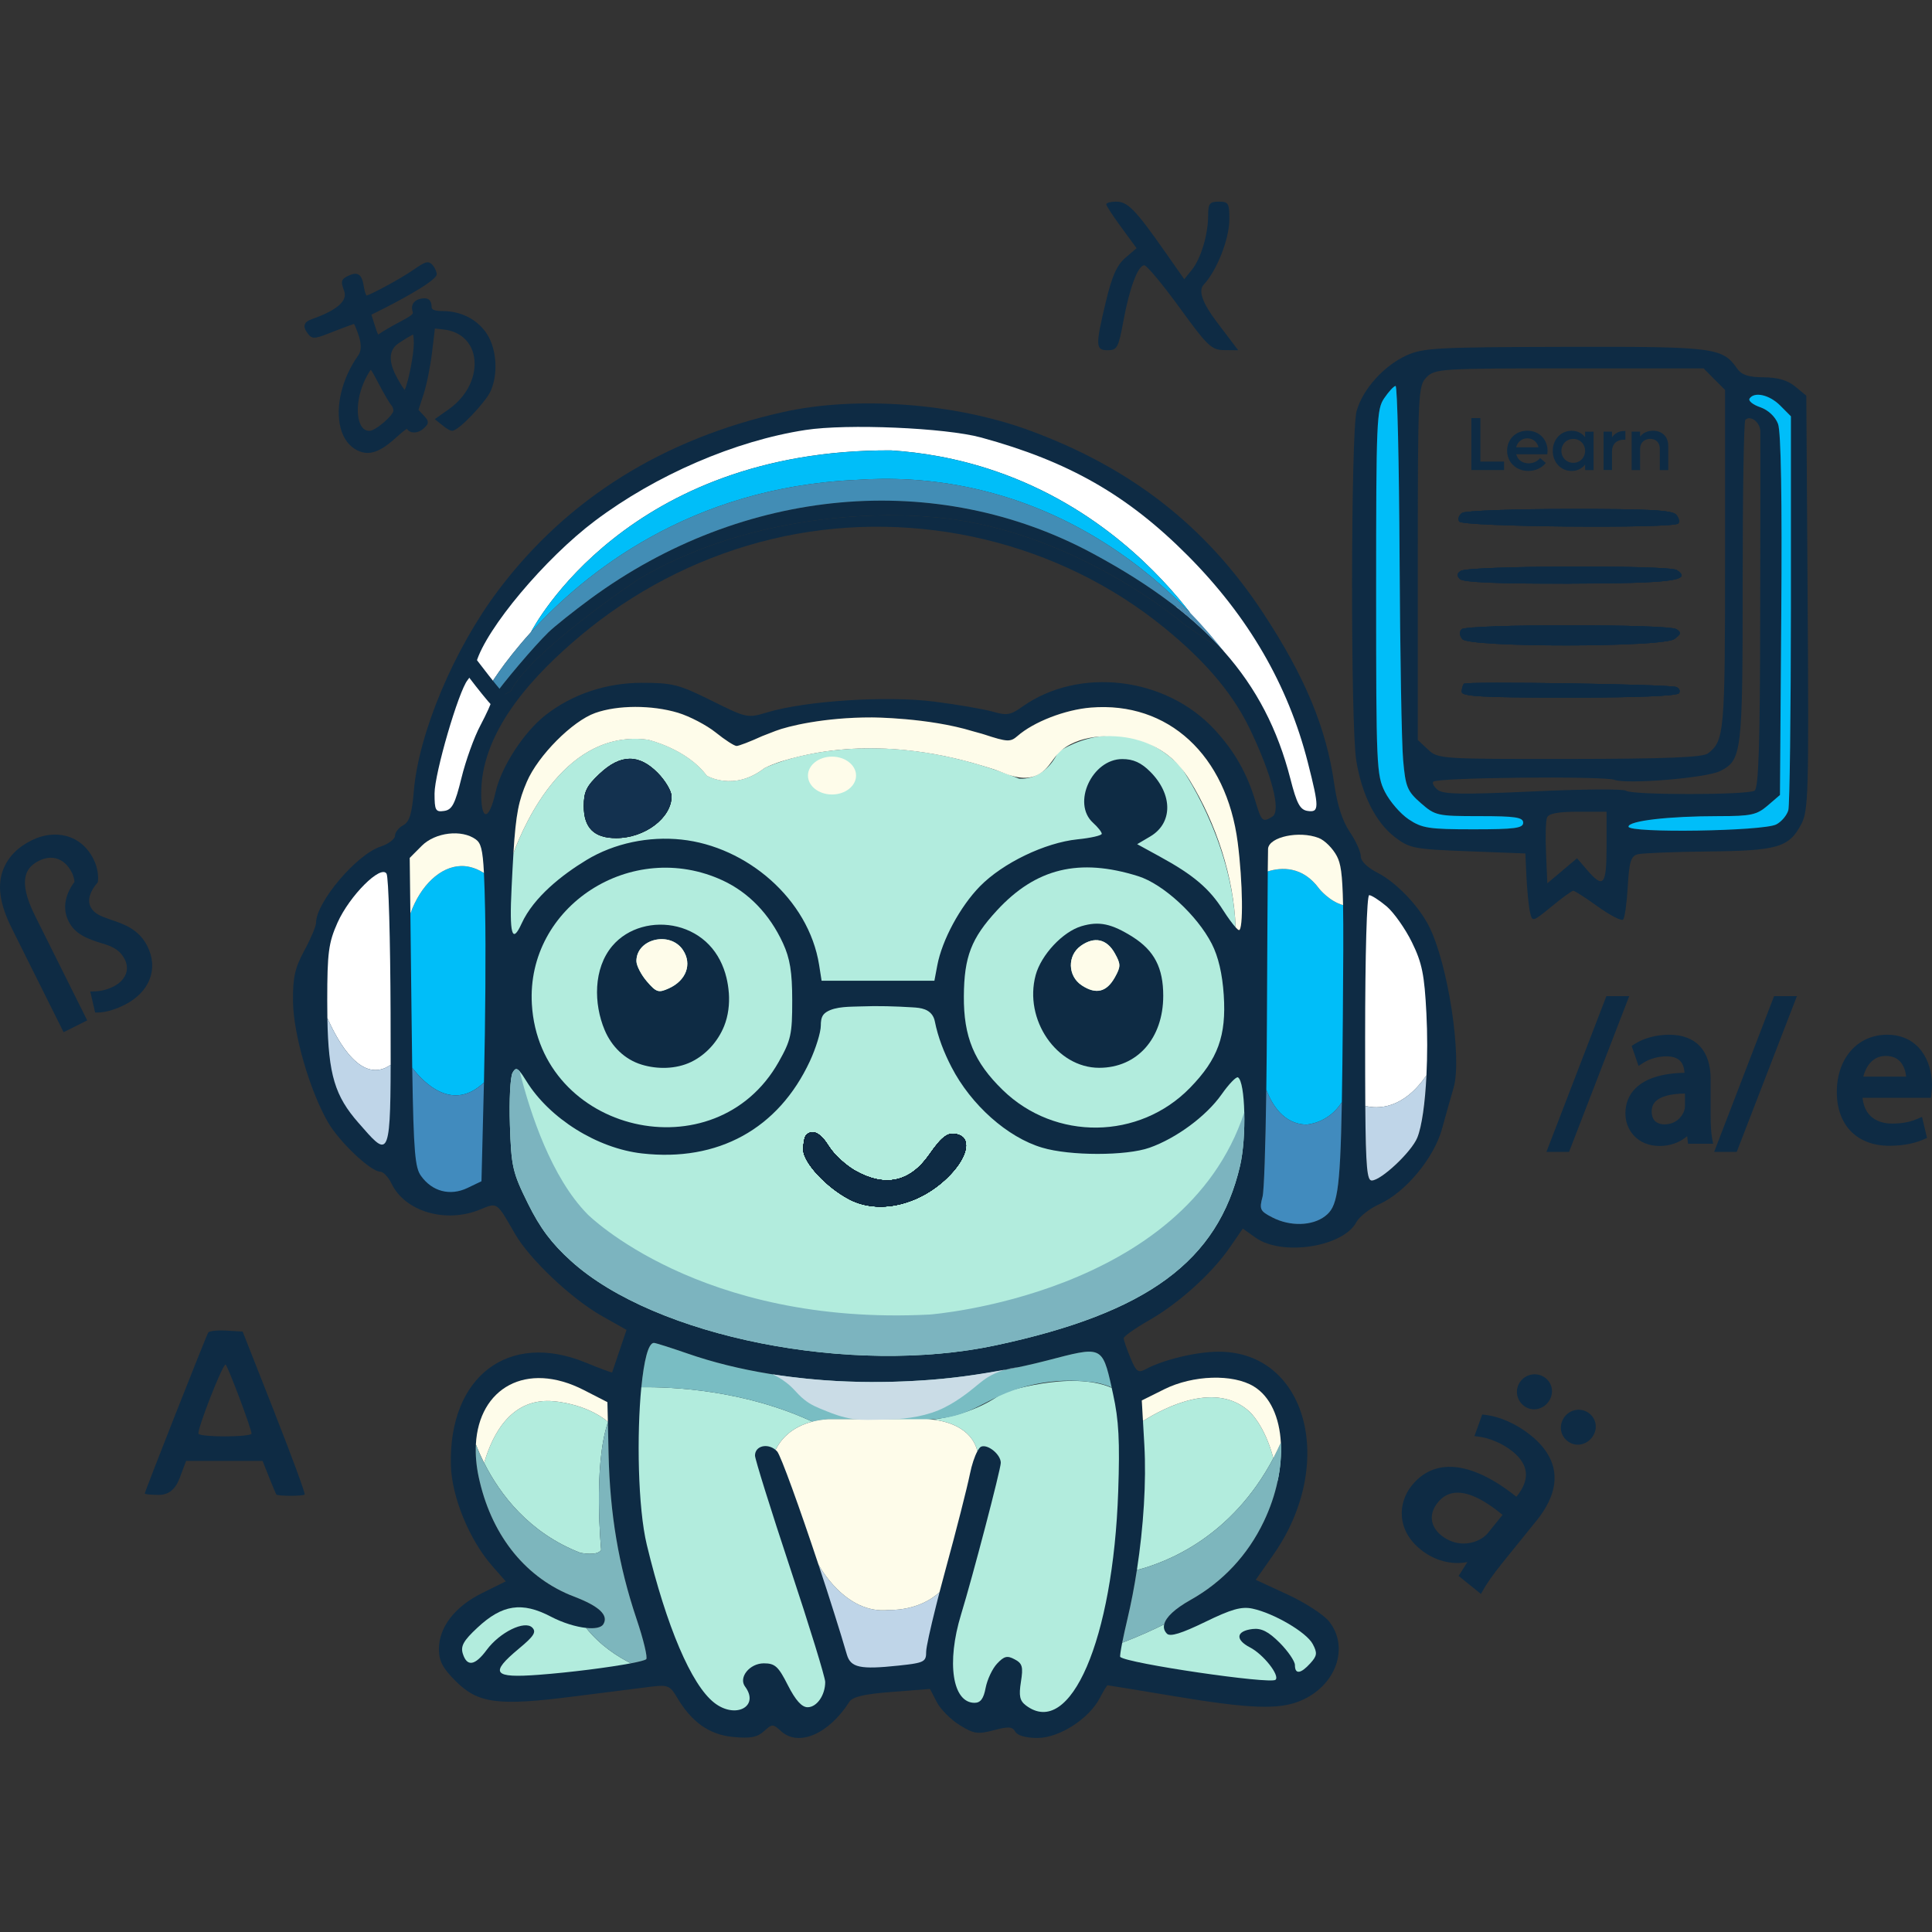 <svg width="230" height="230" viewBox="0 0 230 230" fill="none" xmlns="http://www.w3.org/2000/svg">
<rect x="0" y="0" width="230" height="230" fill="#333333" stroke="none"/>
<g clip-path="url(#clip0_484_5)">
<path fill-rule="evenodd" clip-rule="evenodd" d="M131.691 24.31C131.691 24.48 132.506 25.729 133.5 27.082L135.308 29.545L133.964 30.699C132.96 31.564 132.376 32.878 131.656 35.89C130.387 41.196 130.407 41.695 131.891 41.695C132.98 41.695 133.16 41.365 133.725 38.283C134.459 34.286 135.468 31.584 136.228 31.584C136.522 31.584 138.411 33.852 140.424 36.624C143.766 41.226 144.226 41.665 145.745 41.68L147.403 41.695L144.85 38.323C143.152 36.082 142.631 34.608 143.287 33.902C144.86 32.228 146.334 28.486 146.349 26.153C146.359 24.195 146.249 24.005 145.095 24.005C144.006 24.005 143.831 24.235 143.826 25.648C143.826 27.927 142.967 30.789 141.888 32.123L140.984 33.242L138.541 29.76C135.158 24.944 134.234 24.005 132.875 24.005C132.231 24.005 131.701 24.145 131.701 24.315" fill="#0E2B44"/>
<path d="M57.887 39.632C56.743 37.979 54.84 37.029 52.657 37.029C51.807 37.029 51.383 36.876 51.383 36.57C51.383 35.7 50.933 35.516 50.553 35.516C49.954 35.516 49.489 35.71 49.239 36.05C49.039 36.325 48.995 36.685 49.114 37.064C49.199 37.334 49.239 37.454 47.701 38.263C46.696 38.788 45.632 39.407 45.278 39.662C45.223 39.702 45.098 39.792 45.028 39.832C44.923 39.677 44.758 39.163 44.623 38.748L44.213 37.464L45.857 36.64C45.917 36.605 51.992 33.552 51.992 32.648C51.992 32.348 51.767 31.899 51.547 31.614C50.998 30.899 50.488 31.249 49.254 32.098C47.536 33.277 44.283 34.996 43.634 35.191C43.554 35.061 43.419 34.721 43.339 34.247C43.194 33.382 43.044 32.878 42.66 32.678C42.335 32.503 41.95 32.613 41.471 32.828C40.522 33.263 40.591 33.587 40.976 34.656C41.389 35.812 40.147 36.909 37.249 37.949C36.725 38.133 36.38 38.318 36.28 38.653C36.175 38.983 36.355 39.318 36.67 39.747C37.199 40.467 37.639 40.292 39.757 39.447C40.976 38.968 41.845 38.658 42.14 38.563C42.255 38.758 42.48 39.252 42.72 40.002C43.039 41.024 43.018 41.79 42.655 42.3C40.721 45.018 39.892 48.4 40.541 50.923C40.871 52.212 41.571 53.146 42.56 53.626C42.959 53.821 43.354 53.92 43.759 53.92C44.748 53.92 45.802 53.331 47.191 52.057C47.785 51.517 48.205 51.193 48.445 51.038C48.525 51.193 48.66 51.312 48.84 51.392C49.299 51.597 49.939 51.452 50.388 51.043C50.708 50.753 50.918 50.563 50.928 50.288C50.943 49.999 50.743 49.789 50.353 49.369L49.819 48.8L50.418 46.961C50.788 45.852 51.248 43.559 51.447 41.855L51.772 39.108L52.816 39.227C54.645 39.432 55.939 40.502 56.363 42.15C56.848 44.044 56.119 46.816 53.396 48.745L51.757 49.899L52.731 50.678C52.806 50.743 53.476 51.283 53.825 51.283C54.645 51.283 57.777 47.86 58.347 46.686C58.776 45.797 58.986 44.713 58.986 43.619C58.986 42.15 58.607 40.666 57.887 39.632ZM43.969 51.293C43.544 51.293 43.204 51.068 42.965 50.628C42.285 49.389 42.49 46.587 43.999 44.223C44.039 44.163 44.099 44.078 44.144 44.014C44.323 44.238 44.683 44.918 45.088 45.687C45.657 46.776 46.387 48.04 46.611 48.275C46.716 48.375 46.836 48.665 46.836 48.885C46.836 49.409 44.738 51.293 43.969 51.293ZM48.12 46.532C48.12 46.532 48.125 46.522 48.135 46.517L48.39 46.661L48.12 46.532ZM48.18 46.417C48.04 46.272 47.785 45.897 47.306 45.038C46.197 43.046 46.257 41.647 47.486 40.841C48.275 40.317 48.905 39.957 49.169 39.817C49.214 40.007 49.264 40.367 49.264 40.891C49.254 42.265 48.615 45.487 48.18 46.417Z" fill="#0E2B44"/>
<path fill-rule="evenodd" clip-rule="evenodd" d="M114.176 135.118C112.992 134.659 112.227 135.158 110.644 137.436C108.36 140.729 105.388 141.383 101.811 139.375C100.682 138.735 99.278 137.446 98.693 136.502C97.679 134.864 96.73 134.379 95.976 135.133C95.781 135.323 95.626 136.102 95.626 136.852C95.626 138.406 98.479 141.443 101.216 142.827C104.639 144.546 109.33 143.496 112.722 140.244C115.055 138.006 115.709 135.703 114.176 135.118Z" fill="#0E2B44"/>
<path fill-rule="evenodd" clip-rule="evenodd" d="M114.176 135.118C112.992 134.659 112.227 135.158 110.644 137.436C108.36 140.729 105.388 141.383 101.811 139.375C100.682 138.735 99.278 137.446 98.693 136.502C97.679 134.864 96.73 134.379 95.976 135.133C95.781 135.323 95.626 136.102 95.626 136.852C95.626 138.406 98.479 141.443 101.216 142.827C104.639 144.546 109.33 143.496 112.722 140.244C115.055 138.006 115.709 135.703 114.176 135.118Z" fill="#0E2B44"/>
<path fill-rule="evenodd" clip-rule="evenodd" d="M114.176 135.118C112.992 134.659 112.227 135.158 110.644 137.436C108.36 140.729 105.388 141.383 101.811 139.375C100.682 138.735 99.278 137.446 98.693 136.502C97.679 134.864 96.73 134.379 95.976 135.133C95.781 135.323 95.626 136.102 95.626 136.852C95.626 138.406 98.479 141.443 101.216 142.827C104.639 144.546 109.33 143.496 112.722 140.244C115.055 138.006 115.709 135.703 114.176 135.118Z" fill="#0E2B44"/>
<path fill-rule="evenodd" clip-rule="evenodd" d="M114.176 135.118C112.992 134.659 112.227 135.158 110.644 137.436C108.36 140.729 105.388 141.383 101.811 139.375C100.682 138.735 99.278 137.446 98.693 136.502C97.679 134.864 96.73 134.379 95.976 135.133C95.781 135.323 95.626 136.102 95.626 136.852C95.626 138.406 98.479 141.443 101.216 142.827C104.639 144.546 109.33 143.496 112.722 140.244C115.055 138.006 115.709 135.703 114.176 135.118Z" fill="#0E2B44"/>
<path fill-rule="evenodd" clip-rule="evenodd" d="M114.176 135.118C112.992 134.659 112.227 135.158 110.644 137.436C108.36 140.729 105.388 141.383 101.811 139.375C100.682 138.735 99.278 137.446 98.693 136.502C97.679 134.864 96.73 134.379 95.976 135.133C95.781 135.323 95.626 136.102 95.626 136.852C95.626 138.406 98.479 141.443 101.216 142.827C104.639 144.546 109.33 143.496 112.722 140.244C115.055 138.006 115.709 135.703 114.176 135.118Z" fill="#0E2B44"/>
<path fill-rule="evenodd" clip-rule="evenodd" d="M114.176 135.118C112.992 134.659 112.227 135.158 110.644 137.436C108.36 140.729 105.388 141.383 101.811 139.375C100.682 138.735 99.278 137.446 98.693 136.502C97.679 134.864 96.73 134.379 95.976 135.133C95.781 135.323 95.626 136.102 95.626 136.852C95.626 138.406 98.479 141.443 101.216 142.827C104.639 144.546 109.33 143.496 112.722 140.244C115.055 138.006 115.709 135.703 114.176 135.118Z" fill="#0E2B44"/>
<path fill-rule="evenodd" clip-rule="evenodd" d="M114.176 135.118C112.992 134.659 112.227 135.158 110.644 137.436C108.36 140.729 105.388 141.383 101.811 139.375C100.682 138.735 99.278 137.446 98.693 136.502C97.679 134.864 96.73 134.379 95.976 135.133C95.781 135.323 95.626 136.102 95.626 136.852C95.626 138.406 98.479 141.443 101.216 142.827C104.639 144.546 109.33 143.496 112.722 140.244C115.055 138.006 115.709 135.703 114.176 135.118Z" fill="#0E2B44"/>
<path fill-rule="evenodd" clip-rule="evenodd" d="M114.176 135.118C112.992 134.659 112.227 135.158 110.644 137.436C108.36 140.729 105.388 141.383 101.811 139.375C100.682 138.735 99.278 137.446 98.693 136.502C97.679 134.864 96.73 134.379 95.976 135.133C95.781 135.323 95.626 136.102 95.626 136.852C95.626 138.406 98.479 141.443 101.216 142.827C104.639 144.546 109.33 143.496 112.722 140.244C115.055 138.006 115.709 135.703 114.176 135.118Z" fill="#0E2B44"/>
<path fill-rule="evenodd" clip-rule="evenodd" d="M170.085 110.204C168.821 107.751 166.173 105.018 164.005 103.909C162.771 103.285 161.996 102.515 161.996 101.926C161.996 101.396 161.402 100.092 160.682 99.028C159.813 97.749 159.193 95.821 158.839 93.338C157.905 86.688 155.357 80.558 150.396 73.01C143.596 62.648 134.609 55.639 122.424 51.193C113.616 47.98 101.951 47.116 93.278 49.044C78.97 52.227 67.559 59.351 59.351 70.232C54.065 77.226 49.844 87.258 49.264 94.172C49.035 96.905 48.74 97.849 48 98.244C47.466 98.534 47.026 99.093 47.026 99.488C47.026 99.882 46.257 100.472 45.303 100.787C42.44 101.726 37.624 107.421 37.624 109.859C37.624 110.259 36.999 111.743 36.235 113.151C35.106 115.23 34.851 116.374 34.881 119.221C34.921 123.103 36.87 129.828 39.053 133.615C40.407 135.953 44.144 139.485 45.268 139.485C45.632 139.485 46.232 140.124 46.611 140.904C48.225 144.261 53.116 145.68 57.208 143.971C59.211 143.137 59.131 143.077 61.259 146.804C63.008 149.871 68.004 154.607 71.676 156.68L74.588 158.319L73.749 160.792C73.284 162.151 72.89 163.315 72.875 163.38C72.86 163.44 71.441 162.92 69.732 162.216C60.545 158.439 53.416 163.855 53.676 174.406C53.771 178.193 55.864 183.304 58.587 186.411L60.21 188.259L57.413 189.643C54.15 191.252 52.252 193.71 52.252 196.328C52.252 197.727 52.702 198.591 54.235 200.12C56.923 202.812 59.291 203.117 68.403 201.948C72.31 201.449 76.447 200.924 77.601 200.784C79.469 200.559 79.784 200.689 80.564 202.018C82.317 205.006 84.43 206.509 87.263 206.779C89.321 206.979 90.141 206.824 90.94 206.105C91.934 205.205 92.009 205.205 93.003 206.105C95.082 207.988 98.678 206.424 101.116 202.593C101.496 201.998 102.905 201.668 106.177 201.419L110.714 201.064L111.518 202.623C111.963 203.482 113.191 204.721 114.241 205.365C115.939 206.419 116.404 206.484 118.307 205.98C120.056 205.515 120.525 205.545 120.865 206.15C121.13 206.614 122.129 206.899 123.513 206.899C126.101 206.899 129.648 204.621 130.932 202.138C131.361 201.309 131.781 200.629 131.856 200.629C131.936 200.629 135.518 201.214 139.814 201.933C148.782 203.427 152.234 203.557 154.812 202.478C159.029 200.719 160.682 196.148 158.234 193.04C157.605 192.241 155.382 190.792 153.293 189.828L149.492 188.075L151.585 185.092C159.184 174.246 155.576 160.897 145.06 160.917C142.442 160.922 138.521 161.861 136.427 162.98C135.493 163.485 135.273 163.325 134.574 161.646C134.134 160.597 133.774 159.548 133.774 159.318C133.774 159.088 135.128 158.129 136.782 157.185C140.334 155.157 144.276 151.6 146.414 148.492L147.953 146.259L149.477 147.343C152.619 149.576 159.888 148.457 161.472 145.495C161.826 144.84 163.05 143.876 164.184 143.366C167.332 141.943 170.729 137.846 171.683 134.334C172.123 132.715 172.732 130.557 173.037 129.538C174.101 125.961 172.373 114.625 170.085 110.204ZM159.154 101.926C159.598 102.785 159.813 103.904 159.888 107.751C158.224 107.291 157.04 105.788 157.04 105.788C155.057 103.08 152.534 103.24 150.925 103.739C150.94 102.106 150.95 101.126 150.96 101.026C151.105 99.623 154.657 98.868 156.97 99.752C157.7 100.022 158.674 101.006 159.154 101.926ZM58.122 81.932C58.122 81.932 59.761 79.06 63.198 75.268C63.198 75.268 63.203 75.263 63.208 75.253C63.547 74.593 74.688 53.491 106.067 53.616C109.594 53.845 113.891 54.5 118.552 56.104C130.842 60.335 138.301 68.593 141.698 72.96C141.693 72.96 141.693 72.955 141.688 72.955C141.088 72.69 140.484 72.425 139.889 72.16C142.098 73.879 144.021 75.662 145.695 77.546C144.166 76.512 142.642 75.473 141.118 74.438C141.118 74.438 127.525 62.648 110.489 61.519C110.489 61.519 91.909 59.501 75.942 68.998C75.942 68.998 63.068 77.606 60.81 82.282L58.991 83.216L58.786 82.916L58.122 81.932ZM121.699 165.168C120.301 165.503 119.391 165.813 119.391 165.813C119.107 166.023 118.817 166.218 118.522 166.397C117.463 167.072 116.379 167.572 115.35 167.951C115.34 167.961 115.325 167.966 115.315 167.966C114.076 168.421 112.917 168.691 111.973 168.86C111.623 168.92 111.303 168.965 111.018 169H110.998C110.908 168.99 110.828 168.985 110.754 168.98C110.469 168.955 110.299 168.955 110.299 168.955H98.589C97.894 169 97.27 169.1 96.71 169.245C88.512 165.443 79.954 165.099 76.347 165.148C76.652 162.041 77.161 159.868 77.841 159.868C78.035 159.868 79.829 160.437 81.822 161.127C93.907 165.338 110.369 165.663 124.632 161.966C131.102 160.288 131.207 160.113 132.346 165.218C129.093 163.79 124.457 164.519 121.704 165.168H121.699ZM147.493 110.723C147.423 110.718 147.283 110.604 147.098 110.399C147.084 110.064 147.069 109.729 147.044 109.395C147.024 109.1 146.994 108.805 146.964 108.515C146.964 108.46 146.959 108.405 146.949 108.35C146.919 108.081 146.889 107.816 146.854 107.551C146.854 107.526 146.849 107.501 146.844 107.481C145.82 99.962 142.247 93.877 140.979 91.909C140.694 91.464 140.524 91.23 140.524 91.23C140.069 90.77 139.61 90.36 139.155 90.001C138.92 89.816 138.675 89.636 138.426 89.466C135.673 87.583 132.965 87.348 130.777 87.688H130.752C128.844 87.987 127.34 88.717 126.555 89.166C126.176 89.386 125.966 89.536 125.966 89.536C125.896 89.681 125.826 89.821 125.751 89.951C125.311 90.745 124.812 91.309 124.307 91.714C123.868 92.069 123.428 92.299 123.023 92.444C123.013 92.444 123.003 92.454 122.993 92.459C122.034 92.798 121.295 92.683 121.295 92.683C120.98 92.558 120.67 92.439 120.361 92.324C119.846 92.124 119.331 91.939 118.827 91.764C118.802 91.754 118.782 91.744 118.757 91.739C118.342 91.594 117.928 91.459 117.523 91.329C117.303 91.26 117.083 91.19 116.863 91.125C116.084 90.89 115.295 90.67 114.505 90.475C114.176 90.39 113.841 90.31 113.511 90.235C113.137 90.145 112.757 90.066 112.377 89.991C112.332 89.981 112.287 89.971 112.237 89.961C111.923 89.896 111.613 89.836 111.298 89.781C111.058 89.741 110.823 89.696 110.584 89.661C110.309 89.616 110.034 89.571 109.759 89.531C109.51 89.496 109.265 89.461 109.015 89.431C108.975 89.426 108.935 89.421 108.895 89.416C108.585 89.376 108.271 89.341 107.956 89.306C107.906 89.301 107.856 89.296 107.806 89.291C107.611 89.271 107.416 89.251 107.216 89.236C106.982 89.216 106.747 89.196 106.512 89.181C106.012 89.146 105.513 89.121 105.013 89.106C104.858 89.101 104.704 89.096 104.549 89.091C103.979 89.076 103.43 89.076 102.9 89.086C102.655 89.091 102.42 89.101 102.181 89.106C101.711 89.126 101.256 89.151 100.812 89.181C100.367 89.216 99.937 89.251 99.518 89.296C99.308 89.321 99.103 89.346 98.903 89.371C98.499 89.421 98.114 89.476 97.739 89.536C96.84 89.676 95.951 89.856 95.067 90.07C94.827 90.13 94.587 90.19 94.347 90.255C92.728 90.7 91.664 91.14 91.235 91.335C91.16 91.364 91.09 91.399 91.02 91.434C87.338 94.287 84.135 92.329 84.135 92.329C81.763 89.121 77.131 88.052 77.131 88.052C67.489 86.778 62.558 97.699 61.124 101.566C61.429 96.755 61.764 95.291 62.728 93.048C64.067 89.936 68.144 85.834 70.862 84.87C73.529 83.916 77.601 83.906 80.723 84.845C82.102 85.264 84.126 86.319 85.22 87.198C86.314 88.082 87.428 88.797 87.693 88.797C87.957 88.797 89.326 88.272 90.73 87.627C90.73 87.627 90.76 87.613 92.319 87.008C92.479 86.943 92.674 86.878 92.903 86.808C92.998 86.778 93.103 86.748 93.208 86.713C93.228 86.708 93.248 86.703 93.268 86.698C93.398 86.658 93.533 86.623 93.673 86.583C93.962 86.504 94.277 86.428 94.627 86.349C94.772 86.314 94.927 86.284 95.082 86.249C95.186 86.224 95.296 86.204 95.406 86.184C95.516 86.159 95.626 86.139 95.741 86.119C95.856 86.094 95.971 86.074 96.091 86.054C96.325 86.009 96.57 85.969 96.825 85.929C97.24 85.864 97.674 85.799 98.134 85.744C98.279 85.724 98.429 85.704 98.579 85.689C98.813 85.664 99.053 85.634 99.298 85.614C99.443 85.599 99.588 85.584 99.738 85.569C99.892 85.559 100.047 85.544 100.207 85.534C100.362 85.519 100.517 85.509 100.677 85.499C101.151 85.469 101.636 85.444 102.136 85.424C102.435 85.414 102.74 85.409 103.05 85.404C103.295 85.399 103.544 85.399 103.794 85.399C103.794 85.399 103.999 85.399 104.359 85.409C104.404 85.409 104.454 85.414 104.509 85.414C104.559 85.414 104.614 85.414 104.674 85.419C104.753 85.419 104.833 85.419 104.923 85.429C105.813 85.459 107.161 85.534 108.715 85.699C109.025 85.734 109.35 85.769 109.674 85.809C109.779 85.819 109.889 85.834 110.004 85.849C110.384 85.899 110.773 85.954 111.168 86.019C111.273 86.029 111.383 86.049 111.493 86.069C111.903 86.134 112.317 86.209 112.732 86.289C113.251 86.389 113.771 86.499 114.291 86.628C114.635 86.708 114.97 86.798 115.31 86.893C115.48 86.943 115.649 86.993 115.814 87.043C116.269 87.183 116.739 87.283 117.193 87.433C119.901 88.322 120.296 88.342 121.115 87.627C123.043 85.929 126.805 84.47 129.883 84.225C139.07 83.481 146.009 89.871 147.353 100.292C147.958 105.013 148.038 110.748 147.493 110.723ZM76.927 197.527C76.772 197.652 76.107 197.822 75.113 198.011C73.554 197.237 71.461 195.908 69.777 193.8C70.791 193.91 71.571 193.775 71.826 193.36C72.48 192.291 71.331 191.207 68.344 190.073C62.713 187.925 58.691 183.024 57.118 176.409C57.078 176.234 57.038 176.059 56.998 175.885C56.693 174.476 56.588 173.162 56.653 171.958C57.003 165.258 62.643 161.971 69.503 165.483L72.31 166.922L72.365 169.255C69.742 167.082 65.99 166.822 65.99 166.822C60.92 166.303 58.642 170.674 57.637 174.156C59.526 177.908 62.973 182.474 69.073 184.852C69.073 184.852 71.166 185.297 71.566 184.493C71.566 184.493 70.592 174.581 72.365 169.33L72.45 173.107C72.615 180.296 73.644 186.366 75.772 192.711C76.612 195.194 77.126 197.362 76.927 197.527ZM134.224 192.711C134.659 190.872 135.038 188.909 135.343 186.911C138.95 185.981 146.639 182.969 151.59 173.597C150.566 169.675 148.777 168.076 148.777 168.076C144.83 164.404 138.79 167.457 136.068 169.17L135.928 166.722L138.615 165.383C142.023 163.69 146.784 163.54 149.262 165.054C151.225 166.248 152.319 168.731 152.484 171.763C152.199 172.398 151.9 173.012 151.59 173.597C151.8 174.401 151.979 175.31 152.099 176.319C151.765 177.903 151.215 179.532 150.456 181.125C148.542 185.132 145.56 188.324 141.713 190.478C139.859 191.522 138.795 192.521 138.596 193.37C137.342 193.995 135.643 194.779 133.595 195.563C133.755 194.779 133.969 193.78 134.224 192.711ZM144.601 86.868C138.785 80.558 128.444 79.334 121.674 84.15C120.306 85.13 119.841 85.2 118.182 84.72C117.128 84.42 113.981 83.876 111.183 83.521C105.578 82.802 95.906 83.431 91.355 84.8C88.981 85.514 88.912 85.499 84.7 83.406C80.828 81.483 80.069 81.288 76.402 81.288C72.155 81.288 68.094 82.657 64.916 85.155C62.334 87.193 59.666 91.305 58.996 94.307C58.187 97.914 57.188 97.759 57.293 94.037C57.502 86.618 63.852 80.079 69.143 75.642C75.303 70.482 82.587 66.665 90.345 64.567C91.355 64.297 92.369 64.052 93.393 63.837C109.185 60.545 126.051 64.507 138.581 74.708C142.697 78.06 146.439 81.912 148.757 86.708C151.41 92.219 152.534 96.54 151.48 97.21C150.326 97.939 150.176 97.804 149.477 95.461C148.462 92.059 146.979 89.446 144.601 86.868ZM157.75 144.78C156.216 145.959 153.573 146.024 151.465 144.93C150.001 144.181 149.901 143.961 150.306 142.452C150.481 141.793 150.656 136.617 150.75 129.723C151.45 131.571 152.839 133.799 155.482 133.879C155.482 133.879 158.104 133.794 159.743 131.207C159.548 142.177 159.154 143.701 157.75 144.78ZM168.726 135.433C168.036 137.132 164.419 140.534 163.3 140.534C162.771 140.534 162.591 139.175 162.536 131.656C163.985 132.031 167.037 132.086 169.815 128.014C169.655 131.316 169.265 134.109 168.726 135.433Z" fill="#0E2B44"/>
<path fill-rule="evenodd" clip-rule="evenodd" d="M46.507 126.765C43.095 129.143 40.277 124.147 38.973 121.185C38.963 120.535 38.958 119.841 38.958 119.106C38.958 113.391 39.118 112.227 40.182 109.834C41.621 106.627 45.338 102.91 46.017 104.009C46.262 104.394 46.467 111.827 46.497 120.53C46.502 122.918 46.512 124.987 46.507 126.765Z" fill="white"/>
<path fill-rule="evenodd" clip-rule="evenodd" d="M155.692 90.76C153.338 81.533 148.612 73.394 141.408 66.15C134.239 58.941 127.21 54.925 116.794 52.082C112.547 50.928 100.867 50.423 95.891 51.188C87.528 52.472 78.111 56.533 70.847 61.989C64.887 66.465 57.882 74.813 56.693 78.87C56.489 79.589 56.024 80.528 55.669 80.958C54.59 82.277 51.732 92.079 51.732 94.467C51.732 96.475 51.852 96.695 52.877 96.54C53.816 96.405 54.17 95.731 54.935 92.618C55.439 90.55 56.453 87.733 57.193 86.354C57.922 84.97 58.527 83.646 58.527 83.406C58.527 83.336 58.622 83.166 58.787 82.916L58.122 81.932C58.122 81.932 59.761 79.06 63.198 75.268C63.198 75.268 63.203 75.263 63.208 75.253C63.548 74.593 74.689 53.491 106.068 53.616C109.595 53.846 113.891 54.5 118.552 56.104C130.842 60.335 138.301 68.593 141.698 72.96C141.693 72.96 141.693 72.955 141.688 72.955C141.089 72.69 140.484 72.425 139.89 72.16C142.098 73.879 144.021 75.662 145.695 77.546H145.7C149.592 81.932 152.114 86.853 153.618 92.718C154.373 95.676 154.767 96.405 155.667 96.54C157.065 96.75 157.065 96.15 155.692 90.76Z" fill="white"/>
<path fill-rule="evenodd" clip-rule="evenodd" d="M57.622 128.429L57.612 128.868C53.91 132.376 50.523 128.998 49.074 127.115C49.049 125.197 49.019 122.983 48.989 120.415L48.855 108.76C50.074 105.358 52.452 103.165 54.87 103.1C55.449 103.085 56.428 103.18 57.612 103.929C57.667 105.053 57.712 106.517 57.752 108.425C57.847 112.722 57.782 121.719 57.622 128.429Z" fill="#00BEF9"/>
<path fill-rule="evenodd" clip-rule="evenodd" d="M72.365 169.33C70.591 174.581 71.566 184.492 71.566 184.492C71.166 185.297 69.073 184.852 69.073 184.852C62.973 182.474 59.526 177.908 57.637 174.156C58.641 170.674 60.919 166.303 65.99 166.822C65.99 166.822 69.742 167.082 72.365 169.255V169.33Z" fill="#B2ECDD"/>
<path fill-rule="evenodd" clip-rule="evenodd" d="M75.113 198.011C72.59 198.491 67.939 199.095 64.142 199.38C58.691 199.79 58.247 199.2 61.789 196.253C63.562 194.784 63.882 194.279 63.363 193.76C62.463 192.861 59.496 194.314 57.937 196.423C56.548 198.301 55.599 198.456 55.099 196.872C54.815 195.968 55.174 195.319 56.838 193.77C59.796 191.007 62.139 190.657 65.571 192.451C67 193.2 68.563 193.67 69.777 193.8C71.461 195.908 73.554 197.237 75.113 198.011Z" fill="#B2ECDD"/>
<path fill-rule="evenodd" clip-rule="evenodd" d="M94.058 186.651C96.361 193.58 98.239 199.695 98.239 200.234C98.239 201.813 97.24 203.242 96.146 203.242C95.446 203.242 94.707 202.413 93.798 200.629C92.664 198.381 92.264 198.016 90.935 198.016C89.241 198.016 87.888 199.7 88.702 200.789C90.465 203.162 87.538 204.686 85.02 202.702C82.297 200.564 79.355 193.66 77.001 183.908C75.932 179.467 75.797 170.774 76.347 165.148C79.954 165.098 88.512 165.443 96.71 169.245C94.137 169.9 92.908 171.433 92.329 172.607C91.345 171.778 89.881 172.128 89.881 173.282C89.881 173.706 91.759 179.716 94.058 186.651Z" fill="#B2ECDD"/>
<path fill-rule="evenodd" clip-rule="evenodd" d="M133.12 177.553C132.52 195.199 127.415 207.029 122.134 203.027C121.394 202.468 121.275 201.883 121.539 200.215C121.824 198.431 121.714 198.026 120.795 197.542C119.911 197.062 119.536 197.157 118.697 198.056C118.132 198.656 117.528 199.955 117.338 200.934C117.098 202.223 116.728 202.717 116.019 202.717C113.386 202.717 112.657 197.931 114.415 192.191C115.789 187.71 119.141 174.91 119.141 174.146C119.146 173.167 117.618 171.903 116.808 172.218C116.673 172.273 116.519 172.467 116.359 172.762C115.614 169.825 112.457 169.155 111.018 169C112.877 168.771 116.329 168.056 119.391 165.813C119.391 165.813 127.444 163.065 132.345 165.218C132.395 165.463 132.455 165.723 132.515 165.998C133.19 169.04 133.325 171.578 133.12 177.553Z" fill="#B2ECDD"/>
<path fill-rule="evenodd" clip-rule="evenodd" d="M151.59 173.597C146.639 182.969 138.95 185.981 135.343 186.911C136.138 181.77 136.477 176.359 136.233 172.048L136.068 169.17C138.79 167.457 144.83 164.404 148.777 168.076C148.777 168.076 150.566 169.675 151.59 173.597Z" fill="#B2ECDD"/>
<path fill-rule="evenodd" clip-rule="evenodd" d="M152.099 176.319C151.98 175.31 151.8 174.401 151.59 173.596C151.9 173.012 152.199 172.397 152.484 171.763C152.564 173.182 152.434 174.731 152.099 176.319Z" fill="#B2ECDD"/>
<path fill-rule="evenodd" clip-rule="evenodd" d="M155.991 198.011C154.847 199.275 154.158 199.36 154.158 198.226C154.158 197.766 153.338 196.572 152.349 195.573C151.005 194.229 150.161 193.805 149.117 193.93C147.148 194.164 147.014 195.194 148.822 196.128C150.396 196.942 152.374 199.445 151.855 199.97C151.285 200.539 134.124 198.016 133.36 197.252C133.31 197.197 133.405 196.547 133.595 195.563C135.643 194.779 137.342 193.995 138.596 193.37C138.491 193.785 138.601 194.164 138.925 194.489C139.31 194.874 140.674 194.449 143.457 193.095C146.594 191.567 147.788 191.227 149.097 191.502C151.65 192.046 155.527 194.314 156.271 195.708C156.845 196.782 156.805 197.112 155.991 198.011Z" fill="#B2ECDD"/>
<path fill-rule="evenodd" clip-rule="evenodd" d="M147.628 138.775C144.995 150.126 136.597 156.301 118.562 160.153C101.382 163.825 77.996 159.183 67.984 150.121C65.661 148.023 64.297 146.199 62.853 143.277C61.025 139.58 60.865 138.895 60.705 133.939C60.605 130.997 60.745 128.194 61.02 127.709C61.295 127.215 61.484 127.105 61.869 127.545C62.069 127.769 62.324 128.149 62.663 128.699C65.411 133.15 71.087 136.702 76.412 137.312C85.465 138.346 92.659 134.399 96.416 126.326C97.125 124.797 97.715 122.893 97.715 122.094C97.715 121.605 97.76 121.145 98.029 120.795C98.029 120.795 98.174 120.61 98.394 120.475C99.493 119.786 101.252 119.861 102.496 119.811C104.534 119.731 106.587 119.796 108.621 119.921C109.13 119.951 109.645 119.991 110.119 120.176C110.754 120.425 111.158 120.92 111.288 121.585C111.663 123.478 112.382 125.306 113.267 127.02C115.59 131.531 119.941 135.408 124.073 136.627C127.38 137.616 134.074 137.616 136.852 136.632C140.035 135.508 143.602 132.875 145.415 130.302C146.289 129.058 147.174 128.139 147.378 128.259C147.818 128.529 148.078 130.297 148.128 132.426C148.183 134.564 148.023 137.067 147.628 138.775Z" fill="#B2ECDD"/>
<path fill-rule="evenodd" clip-rule="evenodd" d="M147.099 110.399C146.724 109.989 146.169 109.23 145.615 108.366C143.976 105.778 142.063 104.149 138.051 101.961L135.378 100.497L136.927 99.583C139.64 97.984 139.635 94.577 136.927 91.864C135.848 90.79 134.914 90.365 133.605 90.365C130.003 90.365 127.58 95.636 130.118 97.944C130.692 98.464 131.162 99.053 131.162 99.258C131.162 99.463 129.858 99.763 128.259 99.922C124.387 100.327 119.377 102.74 116.654 105.518C114.301 107.926 112.148 111.918 111.583 114.925L111.238 116.754H97.809L97.515 114.88C96.266 107.007 88.867 100.767 81.113 99.948C77.261 99.538 73.145 100.367 69.818 102.385C66.935 104.129 63.533 106.797 62.099 109.939C60.96 112.442 60.625 111.263 60.905 105.653C60.98 104.059 61.055 102.715 61.125 101.566C62.559 97.699 67.49 86.778 77.132 88.052C77.132 88.052 81.763 89.121 84.136 92.329C84.136 92.329 87.338 94.287 91.02 91.434C91.02 91.434 103.01 85.385 121.295 92.683C121.295 92.683 124.233 93.143 125.966 89.536C125.966 89.536 133.49 84.106 140.524 91.23C140.524 91.23 146.694 99.818 147.099 110.399Z" fill="#B2ECDE"/>
<path fill-rule="evenodd" clip-rule="evenodd" d="M147.628 138.775C144.995 150.126 136.597 156.301 118.562 160.153C101.382 163.824 77.996 159.183 67.984 150.121C65.661 148.023 64.297 146.199 62.853 143.276C61.025 139.58 60.865 138.895 60.705 133.939C60.605 130.997 60.745 128.194 61.02 127.709C61.295 127.215 61.484 127.105 61.869 127.544C63.133 132.57 65.646 140.184 69.948 144.56C69.948 144.56 83.276 157.914 110.699 156.491C110.699 156.491 140.959 154.202 148.128 132.425C148.183 134.564 148.023 137.067 147.628 138.775Z" fill="#7CB4BF"/>
<path fill-rule="evenodd" clip-rule="evenodd" d="M141.673 129.498C135.628 135.708 125.616 135.833 119.382 129.773C115.954 126.441 114.71 123.433 114.745 118.582C114.78 113.886 115.63 111.693 118.687 108.38C123.323 103.355 128.479 102.106 135.488 104.304C138.461 105.233 142.517 108.96 144.256 112.352C145.04 113.881 145.52 115.939 145.685 118.457C146.005 123.303 144.99 126.091 141.678 129.493L141.673 129.498Z" fill="#B2ECDD"/>
<path fill-rule="evenodd" clip-rule="evenodd" d="M94.312 119.107C94.317 123.113 94.162 123.833 92.699 126.421C85.165 139.785 64.222 134.894 63.318 119.556C62.633 107.906 75.183 99.773 86.054 104.823C89.147 106.267 91.629 108.845 93.213 112.287C94.047 114.106 94.312 115.709 94.312 119.107Z" fill="#B2ECDD"/>
<path fill-rule="evenodd" clip-rule="evenodd" d="M159.863 121.15C159.828 125.177 159.793 128.484 159.743 131.207C158.104 133.794 155.482 133.879 155.482 133.879C152.839 133.799 151.45 131.571 150.75 129.723C150.785 127.075 150.815 124.182 150.825 121.195C150.86 113.836 150.895 107.261 150.925 103.739C152.534 103.24 155.057 103.08 157.04 105.788C157.04 105.788 158.224 107.291 159.888 107.751C159.938 110.509 159.918 114.67 159.863 121.15Z" fill="#00BEF9"/>
<path fill-rule="evenodd" clip-rule="evenodd" d="M169.815 128.014C167.037 132.086 163.984 132.031 162.536 131.656C162.521 129.498 162.516 126.835 162.516 123.548C162.516 113.516 162.715 106.567 163 106.567C163.27 106.567 164.194 107.166 165.069 107.896C165.933 108.63 167.292 110.554 168.086 112.172C169.295 114.635 169.575 116.034 169.81 120.645C169.939 123.128 169.93 125.696 169.815 128.014Z" fill="white"/>
<path fill-rule="evenodd" clip-rule="evenodd" d="M159.743 131.206C159.548 142.177 159.154 143.701 157.75 144.78C156.216 145.959 153.573 146.024 151.465 144.93C150.001 144.181 149.901 143.961 150.306 142.452C150.481 141.793 150.656 136.617 150.751 129.723C151.45 131.571 152.839 133.799 155.482 133.879C155.482 133.879 158.105 133.794 159.743 131.206Z" fill="#418BBE"/>
<path fill-rule="evenodd" clip-rule="evenodd" d="M159.888 107.751C158.224 107.291 157.04 105.788 157.04 105.788C155.057 103.08 152.534 103.24 150.925 103.739C150.94 102.106 150.95 101.126 150.96 101.026C151.105 99.623 154.657 98.868 156.97 99.752C157.7 100.022 158.674 101.006 159.153 101.926C159.598 102.785 159.813 103.904 159.888 107.751Z" fill="#FEFCEA"/>
<path fill-rule="evenodd" clip-rule="evenodd" d="M169.815 128.014C169.655 131.316 169.265 134.109 168.726 135.433C168.036 137.132 164.419 140.534 163.3 140.534C162.77 140.534 162.591 139.175 162.536 131.656C163.984 132.031 167.037 132.086 169.815 128.014Z" fill="#BFD5E8"/>
<path fill-rule="evenodd" clip-rule="evenodd" d="M46.506 126.765C46.491 138.346 46.102 137.586 42.66 133.655C39.897 130.497 39.088 127.994 38.973 121.185C40.277 124.147 43.094 129.143 46.506 126.765Z" fill="#BFD5E8"/>
<path fill-rule="evenodd" clip-rule="evenodd" d="M57.613 103.929C56.429 103.18 55.449 103.085 54.87 103.1C52.452 103.165 50.074 105.358 48.855 108.76L48.775 102.131L50.214 100.687C51.822 99.083 54.975 98.708 56.648 99.932C57.228 100.357 57.468 101.056 57.613 103.929Z" fill="#FEFCEA"/>
<path fill-rule="evenodd" clip-rule="evenodd" d="M57.613 128.869L57.318 140.624L55.634 141.433C53.576 142.407 51.438 141.848 50.114 139.979C49.429 139.025 49.235 137.352 49.075 127.115C50.523 128.998 53.911 132.376 57.613 128.869Z" fill="#418BBE"/>
<path d="M99.048 94.582C100.629 94.582 101.911 93.573 101.911 92.329C101.911 91.084 100.629 90.075 99.048 90.075C97.467 90.075 96.186 91.084 96.186 92.329C96.186 93.573 97.467 94.582 99.048 94.582Z" fill="#FEFCEA"/>
<path fill-rule="evenodd" clip-rule="evenodd" d="M147.493 110.723C147.423 110.718 147.283 110.604 147.099 110.399C146.869 104.339 144.791 98.079 141.643 92.908C141.243 92.254 140.799 91.624 140.279 91.055C138.895 89.536 137.032 88.477 135.034 87.987C132.291 87.313 128.144 87.468 126.026 89.641C125.427 90.255 125.022 91.045 124.397 91.634C122.839 93.108 120.97 92.638 119.202 91.914C118.442 91.604 117.643 91.37 116.859 91.135C113.906 90.24 110.874 89.606 107.801 89.301C103.555 88.876 99.213 89.061 95.062 90.081C93.698 90.415 92.274 90.81 91.015 91.444C87.333 94.297 84.131 92.339 84.131 92.339C81.758 89.131 77.126 88.062 77.126 88.062C67.484 86.788 62.553 97.709 61.12 101.576C61.424 96.765 61.759 95.301 62.723 93.058C64.062 89.946 68.139 85.844 70.857 84.88C73.524 83.926 77.596 83.916 80.718 84.855C82.097 85.275 84.121 86.329 85.215 87.208C86.309 88.092 87.423 88.807 87.688 88.807C87.953 88.807 89.321 88.282 90.725 87.638C90.725 87.638 90.76 87.623 92.319 87.018C93.798 86.444 98.144 85.394 103.794 85.409C103.794 85.409 110.489 85.424 115.814 87.053C116.269 87.193 116.739 87.293 117.188 87.443C119.896 88.332 120.291 88.352 121.11 87.638C123.038 85.939 126.8 84.48 129.878 84.235C139.065 83.491 146.005 89.881 147.348 100.302C147.953 105.023 148.033 110.758 147.488 110.733L147.493 110.723Z" fill="#FEFCEA"/>
<path fill-rule="evenodd" clip-rule="evenodd" d="M152.484 171.763C152.199 172.398 151.9 173.012 151.59 173.597C150.566 169.675 148.777 168.076 148.777 168.076C144.83 164.404 138.79 167.457 136.068 169.17L135.928 166.722L138.616 165.383C142.023 163.69 146.784 163.54 149.262 165.054C151.225 166.248 152.319 168.731 152.484 171.763Z" fill="#FEFCEA"/>
<path fill-rule="evenodd" clip-rule="evenodd" d="M72.365 169.255C69.743 167.082 65.991 166.822 65.991 166.822C60.92 166.303 58.642 170.674 57.638 174.156C57.243 173.382 56.918 172.637 56.653 171.958C57.003 165.258 62.643 161.971 69.503 165.483L72.31 166.922L72.365 169.255Z" fill="#FEFCEA"/>
<path fill-rule="evenodd" clip-rule="evenodd" d="M111.848 189.543C111.708 190.078 111.578 190.602 111.453 191.102C110.744 193.925 110.259 196.128 110.259 196.618C110.259 197.846 110.044 197.956 106.967 198.286C102.411 198.771 101.272 198.531 100.817 196.972C100.407 195.568 99.918 193.96 99.373 192.246C98.769 190.318 98.104 188.264 97.43 186.236C97.43 186.236 100.577 192.256 105.828 191.662C105.828 191.662 109.345 191.856 111.848 189.543Z" fill="#BFD5E8"/>
<path fill-rule="evenodd" clip-rule="evenodd" d="M76.926 197.527C76.772 197.652 76.107 197.822 75.113 198.011C73.554 197.237 71.461 195.908 69.777 193.8C70.791 193.91 71.571 193.775 71.826 193.36C72.48 192.291 71.331 191.207 68.344 190.073C62.713 187.925 58.691 183.024 57.118 176.409C57.078 176.234 57.038 176.06 56.998 175.885C56.693 174.476 56.588 173.162 56.653 171.958C56.918 172.637 57.243 173.382 57.637 174.156C59.526 177.908 62.973 182.474 69.073 184.852C69.073 184.852 71.166 185.297 71.566 184.493C71.566 184.493 70.592 174.581 72.365 169.33L72.45 173.107C72.615 180.296 73.644 186.366 75.772 192.711C76.612 195.194 77.126 197.362 76.926 197.527Z" fill="#7DB6BD"/>
<path fill-rule="evenodd" clip-rule="evenodd" d="M132.346 165.219C132.311 165.069 131.182 164.764 131.002 164.714C130.437 164.564 129.823 164.519 129.243 164.459C128.094 164.344 126.935 164.334 125.786 164.424C123.453 164.604 121.145 165.189 119.017 166.163C117.428 166.892 115.924 167.831 114.261 168.366C111.233 169.335 107.876 168.955 104.749 168.955C102.705 168.955 100.667 168.955 98.624 168.955C98.614 168.955 98.604 168.955 98.594 168.955C97.899 169 97.275 169.1 96.715 169.245C88.517 165.443 79.959 165.099 76.352 165.149C76.657 162.041 77.166 159.868 77.846 159.868C78.041 159.868 79.834 160.437 81.828 161.127C93.912 165.338 110.374 165.663 124.637 161.966C131.107 160.288 131.212 160.113 132.351 165.219H132.346Z" fill="#79BDC3"/>
<path fill-rule="evenodd" clip-rule="evenodd" d="M110.299 168.955C110.299 168.955 110.569 168.955 110.998 169C110.164 169.105 109.659 169.105 109.659 169.105L99.388 170.619C98.504 170.114 97.609 169.66 96.71 169.245C97.269 169.1 97.894 169 98.588 168.955H110.299Z" fill="#79BDC3"/>
<path fill-rule="evenodd" clip-rule="evenodd" d="M116.359 172.762C116.029 173.362 115.689 174.371 115.47 175.46C115.14 177.084 113.836 182.219 112.562 186.866C112.312 187.775 112.072 188.679 111.847 189.543C109.345 191.856 105.827 191.662 105.827 191.662C100.577 192.256 97.429 186.236 97.429 186.236C95.221 179.582 92.943 173.247 92.513 172.782C92.454 172.717 92.394 172.662 92.329 172.607C92.908 171.433 94.137 169.9 96.71 169.245C97.269 169.1 97.894 169 98.588 168.955H110.299C110.299 168.955 110.569 168.955 110.998 169H111.018C112.457 169.155 115.614 169.825 116.359 172.762Z" fill="#FEFCEA"/>
<path fill-rule="evenodd" clip-rule="evenodd" d="M145.695 77.546C144.166 76.512 142.642 75.472 141.119 74.438C141.119 74.438 127.525 62.648 110.489 61.519C110.489 61.519 91.909 59.501 75.942 68.998C75.942 68.998 63.068 77.606 60.81 82.282L58.992 83.216L58.787 82.916C59.806 81.403 63.513 77.006 65.301 75.263C66.016 74.573 68.244 72.79 70.267 71.301C88.452 57.927 111.508 55.854 130.133 65.915C133.63 67.799 136.692 69.732 139.35 71.746C139.52 71.871 139.68 71.995 139.845 72.12C139.86 72.135 139.87 72.145 139.88 72.15L139.89 72.16C142.098 73.879 144.021 75.662 145.695 77.546Z" fill="#0E2B44"/>
<path fill-rule="evenodd" clip-rule="evenodd" d="M145.695 77.546C144.021 75.662 142.098 73.879 139.89 72.16C140.484 72.425 141.089 72.69 141.688 72.955C143.432 74.753 144.766 76.362 145.695 77.546Z" fill="#4889B0"/>
<path fill-rule="evenodd" clip-rule="evenodd" d="M141.698 72.96C141.698 72.96 141.693 72.96 141.688 72.96C136.627 67.729 128.119 60.895 116.054 58.182C110.694 56.973 105.848 56.858 101.911 57.133C82.162 58.017 69.598 68.214 63.208 75.258C63.548 74.598 74.689 53.496 106.068 53.621C109.595 53.85 113.891 54.505 118.552 56.109C130.842 60.34 138.301 68.598 141.698 72.965V72.96Z" fill="#00BEF9"/>
<path fill-rule="evenodd" clip-rule="evenodd" d="M141.688 72.955C141.089 72.69 140.484 72.425 139.89 72.16L139.88 72.15C139.88 72.15 139.86 72.135 139.845 72.121C139.83 72.111 139.81 72.091 139.79 72.076C139.645 71.966 139.495 71.856 139.35 71.746C136.692 69.732 133.63 67.799 130.133 65.916C111.508 55.854 88.452 57.927 70.267 71.301C68.244 72.79 66.016 74.573 65.301 75.263C63.513 77.006 59.806 81.403 58.786 82.916L58.122 81.932C58.122 81.932 59.761 79.06 63.198 75.268C63.198 75.268 63.203 75.263 63.208 75.253C69.598 68.209 82.162 58.012 101.911 57.128C105.848 56.853 110.694 56.968 116.054 58.177C128.119 60.89 136.627 67.724 141.688 72.955Z" fill="#428DB5"/>
<path fill-rule="evenodd" clip-rule="evenodd" d="M114.176 135.118C112.992 134.659 112.227 135.158 110.644 137.436C108.36 140.729 105.388 141.383 101.811 139.375C100.682 138.735 99.278 137.446 98.693 136.502C97.679 134.864 96.73 134.379 95.976 135.133C95.781 135.323 95.626 136.102 95.626 136.852C95.626 138.406 98.479 141.443 101.216 142.827C104.639 144.546 109.33 143.496 112.722 140.244C115.055 138.006 115.709 135.703 114.176 135.118Z" fill="#0E2B44"/>
<path fill-rule="evenodd" clip-rule="evenodd" d="M71.366 92.129C69.827 93.572 69.498 94.262 69.498 95.965C69.498 98.563 70.727 99.777 73.354 99.777C76.762 99.777 79.949 97.369 79.949 94.796C79.949 94.197 79.219 92.953 78.325 92.039C76.072 89.741 73.874 89.77 71.371 92.134L71.366 92.129Z" fill="#0E2B44"/>
<path fill-rule="evenodd" clip-rule="evenodd" d="M114.176 135.118C112.992 134.659 112.227 135.158 110.644 137.436C108.36 140.729 105.388 141.383 101.811 139.375C100.682 138.735 99.278 137.446 98.693 136.502C97.679 134.864 96.73 134.379 95.976 135.133C95.781 135.323 95.626 136.102 95.626 136.852C95.626 138.406 98.479 141.443 101.216 142.827C104.639 144.546 109.33 143.496 112.722 140.244C115.055 138.006 115.709 135.703 114.176 135.118Z" fill="#0E2B44"/>
<path fill-rule="evenodd" clip-rule="evenodd" d="M114.176 135.118C112.992 134.659 112.227 135.158 110.644 137.436C108.36 140.729 105.388 141.383 101.811 139.375C100.682 138.735 99.278 137.446 98.693 136.502C97.679 134.864 96.73 134.379 95.976 135.133C95.781 135.323 95.626 136.102 95.626 136.852C95.626 138.406 98.479 141.443 101.216 142.827C104.639 144.546 109.33 143.496 112.722 140.244C115.055 138.006 115.709 135.703 114.176 135.118Z" fill="#0E2B44"/>
<path fill-rule="evenodd" clip-rule="evenodd" d="M114.176 135.118C112.992 134.659 112.227 135.158 110.644 137.436C108.36 140.729 105.388 141.383 101.811 139.375C100.682 138.735 99.278 137.446 98.693 136.502C97.679 134.864 96.73 134.379 95.976 135.133C95.781 135.323 95.626 136.102 95.626 136.852C95.626 138.406 98.479 141.443 101.216 142.827C104.639 144.546 109.33 143.496 112.722 140.244C115.055 138.006 115.709 135.703 114.176 135.118Z" fill="#0E2B44"/>
<path fill-rule="evenodd" clip-rule="evenodd" d="M114.176 135.118C112.992 134.659 112.227 135.158 110.644 137.436C108.36 140.729 105.388 141.383 101.811 139.375C100.682 138.735 99.278 137.446 98.693 136.502C97.679 134.864 96.73 134.379 95.976 135.133C95.781 135.323 95.626 136.102 95.626 136.852C95.626 138.406 98.479 141.443 101.216 142.827C104.639 144.546 109.33 143.496 112.722 140.244C115.055 138.006 115.709 135.703 114.176 135.118Z" fill="#0E2B44"/>
<path fill-rule="evenodd" clip-rule="evenodd" d="M114.176 135.118C112.992 134.659 112.227 135.158 110.644 137.436C108.36 140.729 105.388 141.383 101.811 139.375C100.682 138.735 99.278 137.446 98.693 136.502C97.679 134.864 96.73 134.379 95.976 135.133C95.781 135.323 95.626 136.102 95.626 136.852C95.626 138.406 98.479 141.443 101.216 142.827C104.639 144.546 109.33 143.496 112.722 140.244C115.055 138.006 115.709 135.703 114.176 135.118Z" fill="#0E2B44"/>
<path fill-rule="evenodd" clip-rule="evenodd" d="M152.099 176.319C151.765 177.903 151.215 179.532 150.456 181.125C148.542 185.132 145.56 188.324 141.713 190.477C139.86 191.522 138.795 192.521 138.596 193.37C137.342 193.995 135.643 194.779 133.595 195.563C133.755 194.779 133.969 193.78 134.224 192.711C134.659 190.872 135.039 188.909 135.343 186.91C138.95 185.981 146.639 182.969 151.59 173.596L152.484 171.763C152.514 172.427 152.514 173.182 152.444 174.011C152.374 174.875 152.244 175.65 152.099 176.319Z" fill="#7DB6BD"/>
<path fill-rule="evenodd" clip-rule="evenodd" d="M114.176 135.118C112.992 134.659 112.227 135.158 110.644 137.436C108.36 140.729 105.388 141.383 101.811 139.375C100.682 138.735 99.278 137.446 98.693 136.502C97.679 134.864 96.73 134.379 95.976 135.133C95.781 135.323 95.626 136.102 95.626 136.852C95.626 138.406 98.479 141.443 101.216 142.827C104.639 144.546 109.33 143.496 112.722 140.244C115.055 138.006 115.709 135.703 114.176 135.118Z" fill="#0E2B44"/>
<path fill-rule="evenodd" clip-rule="evenodd" d="M114.176 135.118C112.992 134.659 112.227 135.158 110.644 137.436C108.36 140.729 105.388 141.383 101.811 139.375C100.682 138.735 99.278 137.446 98.693 136.502C97.679 134.864 96.73 134.379 95.976 135.133C95.781 135.323 95.626 136.102 95.626 136.852C95.626 138.406 98.479 141.443 101.216 142.827C104.639 144.546 109.33 143.496 112.722 140.244C115.055 138.006 115.709 135.703 114.176 135.118Z" fill="#0E2B44"/>
<path fill-rule="evenodd" clip-rule="evenodd" d="M114.176 135.118C112.992 134.659 112.227 135.158 110.644 137.436C108.36 140.729 105.388 141.383 101.811 139.375C100.682 138.735 99.278 137.446 98.693 136.502C97.679 134.864 96.73 134.379 95.976 135.133C95.781 135.323 95.626 136.102 95.626 136.852C95.626 138.406 98.479 141.443 101.216 142.827C104.639 144.546 109.33 143.496 112.722 140.244C115.055 138.006 115.709 135.703 114.176 135.118Z" fill="#0E2B44"/>
<path fill-rule="evenodd" clip-rule="evenodd" d="M79.949 94.792C79.949 97.365 76.762 99.772 73.354 99.772C70.727 99.772 69.498 98.558 69.498 95.961C69.498 94.257 69.832 93.568 71.366 92.124C73.869 89.761 76.067 89.731 78.32 92.029C79.215 92.943 79.944 94.187 79.944 94.787L79.949 94.792Z" fill="black"/>
<path fill-rule="evenodd" clip-rule="evenodd" d="M79.949 94.792C79.949 97.365 76.762 99.772 73.354 99.772C70.727 99.772 69.498 98.558 69.498 95.961C69.498 94.257 69.832 93.568 71.366 92.124C73.869 89.761 76.067 89.731 78.32 92.029C79.215 92.943 79.944 94.187 79.944 94.787L79.949 94.792Z" fill="#13314F"/>
<path fill-rule="evenodd" clip-rule="evenodd" d="M86.763 118.187C86.718 117.578 86.623 116.973 86.483 116.394C86.134 114.94 85.444 113.551 84.405 112.472C83.391 111.413 82.057 110.669 80.633 110.319C77.871 109.639 74.768 110.399 72.895 112.612C70.617 115.31 70.671 119.511 71.985 122.629C72.805 124.572 74.353 126.126 76.397 126.745C78.265 127.315 80.488 127.285 82.272 126.426C84.05 125.571 85.464 123.983 86.204 122.159C86.703 120.915 86.863 119.541 86.768 118.192L86.763 118.187ZM79.629 117.658C78.395 118.222 78.13 118.137 77.011 116.838C76.327 116.044 75.762 114.95 75.762 114.415C75.762 111.743 79.799 110.803 81.313 113.116C82.407 114.78 81.687 116.724 79.629 117.658Z" fill="#0E2B44"/>
<path fill-rule="evenodd" clip-rule="evenodd" d="M79.634 117.658C78.4 118.222 78.135 118.137 77.016 116.839C76.332 116.044 75.767 114.95 75.767 114.416C75.767 111.743 79.804 110.804 81.317 113.117C82.412 114.78 81.692 116.724 79.634 117.658Z" fill="#FEFCEA"/>
<path fill-rule="evenodd" clip-rule="evenodd" d="M134.854 111.543C132.321 109.949 130.837 109.639 128.749 110.259C126.52 110.918 123.948 113.671 123.293 116.084C121.864 121.384 125.796 127.12 130.852 127.12C135.378 127.12 138.481 123.628 138.481 118.542C138.481 115.215 137.416 113.171 134.854 111.543ZM132.715 116.359C131.731 118.112 130.477 118.417 128.789 117.308C127.095 116.199 127.045 113.746 128.679 112.592C130.292 111.453 131.761 111.777 132.715 113.491C133.435 114.78 133.435 115.07 132.715 116.359Z" fill="#0E2B44"/>
<path fill-rule="evenodd" clip-rule="evenodd" d="M132.715 116.359C131.731 118.112 130.477 118.417 128.789 117.308C127.095 116.199 127.045 113.746 128.679 112.592C130.293 111.453 131.761 111.777 132.715 113.491C133.435 114.78 133.435 115.07 132.715 116.359Z" fill="#FEFCEA"/>
<path fill-rule="evenodd" clip-rule="evenodd" d="M112.727 140.244C109.335 143.496 104.643 144.546 101.221 142.827C98.484 141.448 95.631 138.406 95.631 136.852C95.631 136.098 95.786 135.323 95.981 135.133C96.735 134.379 97.684 134.864 98.698 136.502C99.283 137.446 100.692 138.74 101.816 139.375C105.388 141.383 108.365 140.729 110.648 137.436C112.232 135.158 112.997 134.659 114.181 135.118C115.719 135.703 115.06 138.006 112.727 140.244Z" fill="black"/>
<path fill-rule="evenodd" clip-rule="evenodd" d="M112.727 140.244C109.335 143.496 104.643 144.546 101.221 142.827C98.484 141.448 95.631 138.406 95.631 136.852C95.631 136.098 95.786 135.323 95.981 135.133C96.735 134.379 97.684 134.864 98.698 136.502C99.283 137.446 100.692 138.74 101.816 139.375C105.388 141.383 108.365 140.729 110.648 137.436C112.232 135.158 112.997 134.659 114.181 135.118C115.719 135.703 115.06 138.006 112.727 140.244Z" fill="#0E2B44"/>
<path fill-rule="evenodd" clip-rule="evenodd" d="M32.673 168.126L28.886 158.519L26.948 158.404C25.884 158.344 24.91 158.444 24.79 158.639C24.53 159.058 17.236 177.558 17.236 177.798C17.236 177.888 18.005 177.963 18.939 177.963C20.075 177.963 20.895 177.288 21.397 175.94L22.152 173.916H31.259L32.024 175.84C32.448 176.899 32.838 177.828 32.888 177.908C33.033 178.123 36.055 178.128 36.27 177.918C36.37 177.813 34.751 173.412 32.668 168.126H32.673ZM23.636 170.684C23.406 170.274 26.598 162.131 26.868 162.451C27.013 162.616 27.762 164.439 28.537 166.502C29.316 168.566 29.945 170.439 29.945 170.659C29.945 171.094 23.875 171.119 23.636 170.684Z" fill="#0E2B44"/>
<path fill-rule="evenodd" clip-rule="evenodd" d="M199.335 76.072C197.951 77.086 174.93 77.096 174.091 76.087C173.741 75.657 173.706 75.208 174.001 74.913C174.631 74.283 198.601 74.273 199.57 74.898C200.175 75.287 200.135 75.492 199.335 76.072Z" fill="#0E2B44"/>
<path fill-rule="evenodd" clip-rule="evenodd" d="M173.812 68.948C173.392 68.533 173.427 68.263 173.916 67.959C174.921 67.339 198.681 67.254 199.615 67.864C201.539 69.128 198.996 69.448 186.851 69.483C178.473 69.502 174.196 69.333 173.812 68.943V68.948Z" fill="#0E2B44"/>
<path fill-rule="evenodd" clip-rule="evenodd" d="M173.721 62.089C173.522 61.769 173.686 61.299 174.081 61.049C174.471 60.8 180.236 60.59 186.885 60.59C196.363 60.58 199.1 60.73 199.555 61.279C199.88 61.664 199.985 62.139 199.795 62.323C199.165 62.953 174.116 62.728 173.721 62.089Z" fill="#0E2B44"/>
<path fill-rule="evenodd" clip-rule="evenodd" d="M199.885 82.522C199.68 82.856 194.799 83.051 186.791 83.051C176.489 83.051 174.016 82.916 174.016 82.357C174.016 81.972 174.136 81.543 174.281 81.398C174.591 81.088 198.506 81.458 199.525 81.777C199.9 81.902 200.065 82.237 199.885 82.527V82.522Z" fill="#0E2B44"/>
<path fill-rule="evenodd" clip-rule="evenodd" d="M215.197 71.74L215.037 47.106L213.729 46.027C212.824 45.272 211.67 44.933 209.972 44.918C208.138 44.908 207.339 44.638 206.799 43.873C205.046 41.366 204.111 41.251 186.291 41.291C171.014 41.326 169.39 41.416 167.412 42.325C164.709 43.569 162.226 46.351 161.502 48.934C160.807 51.447 160.767 86.333 161.462 90.555C162.131 94.642 163.785 97.919 166.058 99.657C167.811 100.996 168.316 101.091 174.756 101.341L181.59 101.601L181.725 104.473C181.805 106.057 181.99 107.896 182.14 108.57C182.414 109.784 182.429 109.784 184.708 107.921C185.966 106.881 187.131 106.042 187.295 106.042C187.46 106.042 188.784 106.891 190.233 107.936C191.687 108.98 193.031 109.669 193.23 109.474C193.42 109.284 193.67 107.511 193.78 105.543C193.95 102.585 194.16 101.911 194.959 101.701C195.489 101.561 199.265 101.411 203.337 101.366C211.635 101.281 212.974 100.886 214.438 98.114C215.287 96.515 215.342 94.412 215.197 71.74ZM168.786 67.019C168.786 46.641 168.826 45.912 169.835 44.903C170.844 43.894 171.578 43.853 186.841 43.853H202.808L204.087 45.142L205.365 46.421V66.6C205.365 87.213 205.286 88.192 203.322 89.696C202.718 90.16 198.321 90.34 186.851 90.35C171.498 90.365 171.184 90.35 170 89.231L168.786 88.092V67.019ZM175.4 98.728C170.09 98.728 169.285 98.598 167.692 97.534C166.712 96.875 165.443 95.406 164.869 94.267C163.875 92.293 163.825 91.154 163.825 70.507C163.825 49.858 163.885 48.724 164.799 47.386C165.339 46.596 165.938 45.947 166.143 45.947C166.348 45.947 166.563 55.174 166.617 66.455C166.677 77.74 166.862 88.557 167.042 90.5C167.322 93.682 167.532 94.192 169.135 95.596C170.859 97.105 171.089 97.159 176.125 97.159C180.406 97.159 181.33 97.299 181.33 97.944C181.33 98.588 180.326 98.728 175.4 98.728ZM191.257 100.816C191.257 105.383 190.887 105.832 188.954 103.584L187.74 102.175L185.976 103.664L184.203 105.153L184.053 101.601C183.963 99.647 184.013 97.729 184.163 97.339C184.353 96.85 185.462 96.635 187.845 96.635H191.257V100.816ZM193.585 94.137C193.31 93.907 188.335 93.942 182.524 94.217C174.081 94.607 171.798 94.567 171.149 94.027C170.699 93.657 170.464 93.218 170.634 93.053C171.124 92.558 190.912 92.363 192.196 92.838C193.7 93.393 203.142 92.613 204.761 91.799C207.369 90.49 207.459 89.736 207.459 69.317C207.459 58.861 207.599 50.158 207.773 49.988C208.388 49.374 209.552 50.263 209.567 51.362C209.582 51.977 209.567 61.759 209.547 73.099C209.527 88.701 209.362 93.817 208.878 94.127C208.043 94.656 194.225 94.666 193.585 94.137ZM213.199 72.445C213.194 85.029 213.059 95.831 212.899 96.44C212.729 97.055 212.09 97.819 211.465 98.144C209.912 98.958 193.87 99.203 193.87 98.408C193.87 97.714 198.651 97.159 204.636 97.159C208.463 97.159 209.142 97.01 210.436 95.9L211.9 94.642L212.055 73.264C212.16 59.336 212.025 51.392 211.67 50.463C211.341 49.599 210.501 48.809 209.552 48.48C208.693 48.185 208.118 47.725 208.273 47.461C208.823 46.586 210.641 46.986 211.925 48.275L213.204 49.559V72.445H213.199Z" fill="#0E2B44"/>
<path fill-rule="evenodd" clip-rule="evenodd" d="M213.204 49.559V72.445C213.194 85.029 213.059 95.831 212.899 96.44C212.729 97.055 212.09 97.819 211.465 98.144C209.911 98.958 193.87 99.203 193.87 98.409C193.87 97.714 198.651 97.159 204.636 97.159C208.463 97.159 209.142 97.01 210.436 95.9L211.9 94.642L212.055 73.264C212.16 59.336 212.025 51.392 211.67 50.463C211.34 49.599 210.501 48.809 209.552 48.48C208.692 48.185 208.118 47.725 208.273 47.461C208.822 46.586 210.641 46.986 211.925 48.275L213.204 49.559Z" fill="#00BEF9"/>
<path fill-rule="evenodd" clip-rule="evenodd" d="M181.33 97.944C181.33 98.593 180.326 98.728 175.4 98.728C170.09 98.728 169.285 98.598 167.692 97.534C166.712 96.875 165.443 95.406 164.869 94.267C163.875 92.293 163.825 91.154 163.825 70.507C163.825 49.858 163.885 48.724 164.799 47.386C165.338 46.596 165.938 45.947 166.143 45.947C166.348 45.947 166.562 55.174 166.617 66.455C166.677 77.74 166.862 88.557 167.042 90.5C167.322 93.682 167.532 94.192 169.135 95.596C170.859 97.105 171.089 97.159 176.125 97.159C180.406 97.159 181.33 97.299 181.33 97.944Z" fill="#00BEF9"/>
<path fill-rule="evenodd" clip-rule="evenodd" d="M199.335 76.072C197.951 77.086 174.93 77.096 174.091 76.087C173.741 75.657 173.706 75.208 174.001 74.913C174.631 74.283 198.601 74.273 199.57 74.898C200.175 75.287 200.135 75.492 199.335 76.072Z" fill="#0E2B44"/>
<path fill-rule="evenodd" clip-rule="evenodd" d="M186.851 69.482C178.473 69.502 174.196 69.332 173.812 68.943C173.392 68.528 173.427 68.258 173.916 67.954C174.921 67.334 198.681 67.249 199.615 67.859C201.539 69.123 198.996 69.442 186.851 69.477V69.482Z" fill="#0E2B44"/>
<path fill-rule="evenodd" clip-rule="evenodd" d="M173.721 62.089C173.522 61.769 173.686 61.299 174.081 61.049C174.471 60.8 180.236 60.59 186.885 60.59C196.363 60.58 199.1 60.73 199.555 61.279C199.88 61.664 199.985 62.139 199.795 62.323C199.165 62.953 174.116 62.728 173.721 62.089Z" fill="#0E2B44"/>
<path fill-rule="evenodd" clip-rule="evenodd" d="M199.885 82.522C199.68 82.856 194.799 83.051 186.791 83.051C176.489 83.051 174.016 82.916 174.016 82.357C174.016 81.972 174.136 81.543 174.281 81.398C174.591 81.088 198.506 81.458 199.525 81.777C199.9 81.902 200.065 82.237 199.885 82.527V82.522Z" fill="#0E2B44"/>
<path fill-rule="evenodd" clip-rule="evenodd" d="M199.79 62.323C199.16 62.953 174.111 62.728 173.716 62.089C173.517 61.769 173.682 61.299 174.076 61.049C174.466 60.8 180.231 60.59 186.881 60.59C196.358 60.58 199.096 60.73 199.55 61.279C199.875 61.664 199.98 62.139 199.79 62.323Z" fill="#0E2B44"/>
<path fill-rule="evenodd" clip-rule="evenodd" d="M186.851 69.482C178.473 69.502 174.196 69.332 173.812 68.943C173.392 68.528 173.427 68.258 173.916 67.954C174.921 67.334 198.681 67.249 199.615 67.859C201.539 69.123 198.996 69.442 186.851 69.477V69.482Z" fill="#0E2B44"/>
<path fill-rule="evenodd" clip-rule="evenodd" d="M199.335 76.072C197.951 77.086 174.93 77.096 174.091 76.087C173.741 75.657 173.706 75.208 174.001 74.913C174.631 74.283 198.601 74.273 199.57 74.898C200.175 75.287 200.135 75.492 199.335 76.072Z" fill="#0E2B44"/>
<path fill-rule="evenodd" clip-rule="evenodd" d="M199.885 82.522C199.68 82.856 194.799 83.051 186.791 83.051C176.489 83.051 174.016 82.916 174.016 82.357C174.016 81.972 174.136 81.543 174.281 81.398C174.591 81.088 198.506 81.458 199.525 81.777C199.9 81.902 200.065 82.237 199.885 82.527V82.522Z" fill="#0E2B44"/>
<path d="M179.057 54.954V55.959H175.166V49.774H176.235V54.954H179.057Z" fill="#0E2B44"/>
<path d="M184.203 54.075H180.501C180.661 54.73 181.225 55.159 181.97 55.159C182.569 55.159 183.084 54.874 183.344 54.53L184.023 55.114C183.559 55.699 182.804 56.063 181.945 56.063C180.491 56.063 179.417 55.024 179.417 53.651C179.417 52.277 180.456 51.273 181.83 51.273C183.204 51.273 184.233 52.297 184.233 53.675C184.233 53.8 184.223 53.945 184.208 54.07L184.203 54.075ZM180.491 53.251H183.154C183.004 52.606 182.474 52.182 181.82 52.182C181.166 52.182 180.656 52.611 180.491 53.251Z" fill="#0E2B44"/>
<path d="M189.709 51.387V55.959H188.704V55.304C188.33 55.779 187.77 56.069 187.101 56.069C185.812 56.069 184.853 55.039 184.853 53.675C184.853 52.312 185.812 51.282 187.101 51.282C187.775 51.282 188.33 51.567 188.704 52.047V51.392H189.709V51.387ZM188.704 53.675C188.704 52.866 188.105 52.252 187.296 52.252C186.486 52.252 185.882 52.871 185.882 53.675C185.882 54.48 186.481 55.099 187.296 55.099C188.11 55.099 188.704 54.48 188.704 53.675Z" fill="#0E2B44"/>
<path d="M193.5 51.312V52.342H193.33C192.436 52.342 191.907 52.886 191.907 53.73V55.954H190.902V51.382H191.907V52.057C192.246 51.592 192.731 51.312 193.33 51.312H193.5Z" fill="#0E2B44"/>
<path d="M198.601 53.081V55.959H197.597V53.411C197.597 52.711 197.147 52.246 196.458 52.246C195.733 52.246 195.249 52.721 195.249 53.431V55.959H194.245V51.387H195.249V51.977C195.618 51.517 196.143 51.277 196.793 51.277C197.877 51.277 198.601 51.997 198.601 53.081Z" fill="#0E2B44"/>
<path d="M189.479 171.178C189.114 171.628 188.589 171.918 188.04 171.978C187.97 171.983 187.9 171.988 187.835 171.988C187.38 171.988 186.946 171.828 186.586 171.538C186.151 171.193 185.886 170.709 185.827 170.179C185.772 169.63 185.941 169.055 186.301 168.615C186.651 168.181 187.145 167.906 187.69 167.841C188.245 167.776 188.789 167.931 189.219 168.281C189.643 168.62 189.908 169.095 189.963 169.62C190.023 170.169 189.848 170.724 189.479 171.178Z" fill="#0E2B44"/>
<path d="M184.762 165.618C184.762 166.083 184.603 166.557 184.268 166.972C183.923 167.401 183.443 167.676 182.914 167.756C182.819 167.771 182.719 167.776 182.624 167.776C182.175 167.776 181.74 167.621 181.38 167.332C180.461 166.592 180.321 165.298 181.06 164.384C181.79 163.49 183.114 163.345 184.008 164.069C184.508 164.474 184.762 165.038 184.762 165.618Z" fill="#0E2B44"/>
<path d="M182.234 170.874C180.536 169.5 178.502 168.606 176.649 168.416L176.454 168.396L175.525 170.969L175.845 171.004C177.288 171.158 178.872 171.828 180.081 172.802C181.025 173.566 181.555 174.396 181.645 175.27C181.74 176.164 181.385 177.119 180.591 178.103L180.521 178.188C177.323 175.625 174.371 174.401 171.953 174.656C170.424 174.81 169.12 175.545 168.076 176.839C167.207 177.913 166.782 179.232 166.892 180.556C167.012 182.034 167.781 183.388 169.12 184.467C170.754 185.786 172.807 186.331 174.691 185.961L173.646 187.61L176.304 189.758L176.449 189.493C176.954 188.564 177.733 187.45 178.837 186.081L182.954 180.985C185.077 178.353 186.676 174.461 182.234 170.874ZM178.877 180.341L177.124 182.514C176.954 182.724 176.699 182.949 176.404 183.134C175.27 183.853 173.317 184.188 171.558 182.769C170.924 182.259 170.534 181.605 170.464 180.925C170.389 180.236 170.624 179.542 171.169 178.867C171.733 178.168 172.402 177.793 173.217 177.713C173.317 177.703 173.422 177.698 173.527 177.698C174.96 177.698 176.759 178.587 178.877 180.341Z" fill="#0E2B44"/>
<path d="M17.811 116.584C17.321 117.848 16.267 118.912 14.763 119.661C14.089 119.996 12.755 120.56 11.521 120.54H11.326L10.741 118.027H11.061C11.91 118.027 12.72 117.838 13.469 117.468C14.928 116.738 15.477 115.47 14.863 114.231C14.373 113.256 13.649 112.737 12.185 112.317C10.372 111.763 8.928 111.213 8.158 109.664C7.439 108.226 7.689 106.567 8.868 104.983C8.828 104.579 8.733 104.229 8.563 103.894C7.734 102.225 6.23 101.681 4.646 102.47C3.253 103.17 1.934 104.539 4.162 109.005L10.382 121.475L7.569 122.878L1.404 110.514C-0.03 107.636 -0.354 105.408 0.385 103.509C0.979 102.011 2.084 100.877 3.767 100.037C5.121 99.363 6.575 99.183 7.874 99.523C9.293 99.897 10.427 100.857 11.146 102.305C11.651 103.32 11.736 104.369 11.651 104.958L11.641 105.033L11.596 105.088C10.676 106.157 10.392 107.171 10.781 107.951C11.196 108.785 11.98 109.065 13.174 109.484C14.743 110.009 16.527 110.604 17.551 112.657C18.21 113.976 18.3 115.33 17.811 116.584Z" fill="#0E2B44"/>
<path d="M193.955 118.587L186.791 137.132H184.098L191.237 118.587H193.955Z" fill="#0E2B44"/>
<path d="M203.832 135.573C203.707 134.893 203.647 133.979 203.647 132.855V128.474C203.647 125.062 201.889 123.183 198.696 123.183C197.172 123.183 195.669 123.593 194.575 124.302L194.245 124.517L195.064 126.895L195.604 126.545C196.368 126.051 197.407 125.756 198.381 125.756C199.77 125.756 200.46 126.38 200.535 127.714C197.842 127.769 195.879 128.389 194.699 129.563C193.905 130.357 193.5 131.366 193.5 132.565C193.5 134.484 194.899 136.427 197.582 136.427C198.826 136.427 199.99 136.003 200.854 135.258L200.959 136.162H203.942L203.832 135.573ZM198.137 133.854C197.682 133.854 196.628 133.704 196.628 132.321C196.628 131.816 196.788 131.416 197.108 131.102C197.707 130.517 198.906 130.202 200.59 130.182V131.716C200.59 131.866 200.555 132.051 200.495 132.236C200.24 132.98 199.471 133.854 198.137 133.854Z" fill="#0E2B44"/>
<path d="M213.918 118.587L206.754 137.132H204.066L211.201 118.587H213.918Z" fill="#0E2B44"/>
<path d="M224.659 123.183C221.132 123.183 218.669 125.986 218.669 129.997C218.669 134.009 221.122 136.402 224.924 136.402C226.908 136.402 228.252 135.983 229.031 135.633L229.406 135.463L228.811 132.965L228.267 133.195C227.572 133.49 226.723 133.759 225.219 133.759C224.235 133.759 222.017 133.45 221.727 130.692H229.875L229.935 130.142C229.96 129.928 230 129.598 230 129.198C230 126.206 228.346 123.183 224.659 123.183ZM224.49 125.706C225.194 125.706 225.759 125.916 226.163 126.331C226.698 126.875 226.868 127.644 226.923 128.169H221.822C222.097 127.07 222.866 125.706 224.49 125.706Z" fill="#0E2B44"/>
<path fill-rule="evenodd" clip-rule="evenodd" d="M93.213 164.314C94.487 165.173 94.737 165.813 95.731 166.612C96.525 167.252 97.21 167.526 98.479 168.031C99.133 168.291 100.227 168.74 101.691 168.945C102.78 169.095 103.889 169.015 104.983 169.005C107.261 168.985 109.575 168.765 111.703 167.896C113.646 167.102 115.445 165.623 115.944 165.218C116.714 164.599 117.328 164.009 118.467 163.495C119.896 162.855 121.155 162.78 121.155 162.775C121.155 162.77 117.873 163.43 114.655 163.86C111.388 164.294 108.855 164.399 107.401 164.459C103.654 164.609 100.762 164.469 99.623 164.409C97.43 164.289 94.862 164.054 91.999 163.615C92.279 163.75 92.718 163.974 93.218 164.309L93.213 164.314Z" fill="#CADCE6"/>
<path d="M55.494 78.545C55.494 78.545 59.191 83.486 59.766 83.756" stroke="#0E2B44" stroke-width="2" stroke-miterlimit="10"/>
</g>
<defs>
<clipPath id="clip0_484_5">
<rect width="230" height="182.904" fill="white" transform="translate(0 24)"/>
</clipPath>
</defs>
</svg>
